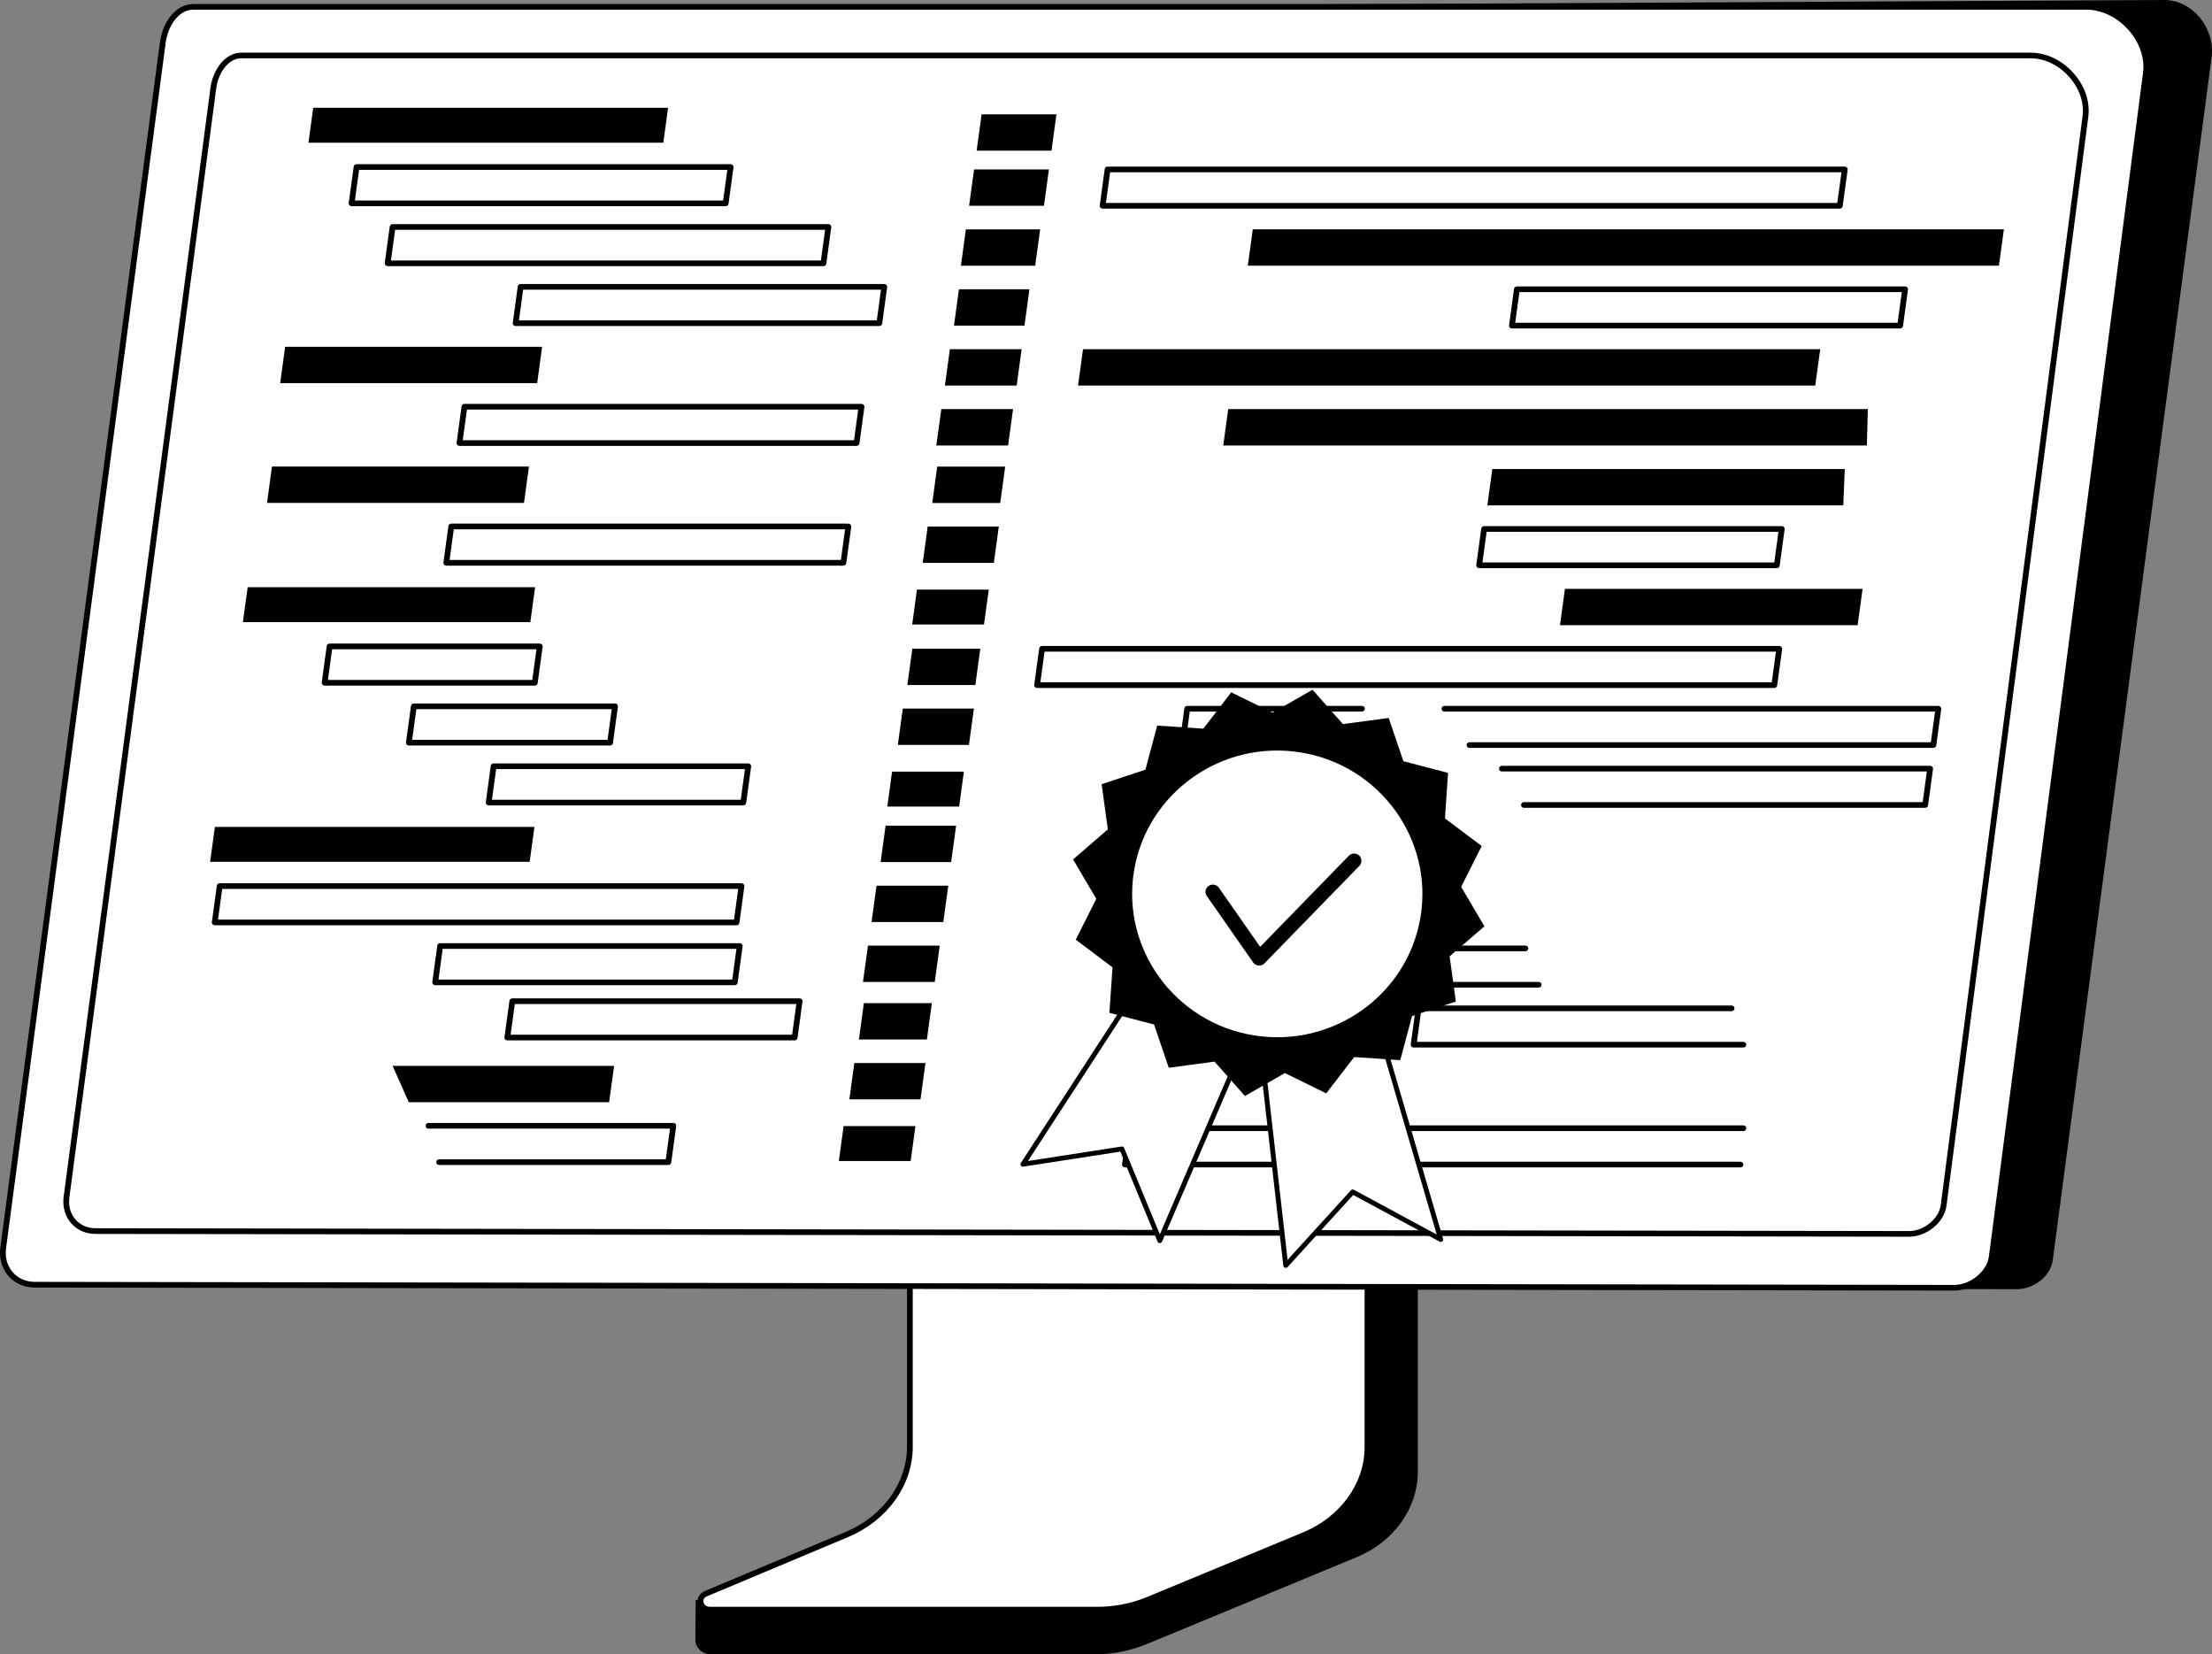 <svg width="218" height="163" viewBox="0 0 218 163" fill="none" xmlns="http://www.w3.org/2000/svg">
<rect x="0" y="0" width="218" height="163" fill="#808080" stroke="none"/>
<g clip-path="url(#clip0_38_1286)">
<path d="M139.26 107.083L94.58 107.359C94.291 107.359 94.195 107.623 94.195 107.877V145.253C94.195 148.832 68.809 158.129 68.562 157.657L68.531 161.612C68.53 162.349 69.188 163.002 70.028 163.002H70.586C70.59 163.002 70.593 163.002 70.597 163.002H108.058C109.797 163.002 111.513 162.619 113.087 161.971L133.684 153.444C137.391 151.909 139.73 148.612 139.73 145.015V107.601C139.73 107.347 139.549 107.083 139.26 107.083Z" fill="black"/>
<path d="M89.671 105.18V142.564C89.671 146.249 87.258 149.606 83.469 151.198L69.574 157.029C68.666 157.41 68.976 158.605 69.982 158.605H108.158C109.874 158.605 111.569 158.272 113.122 157.629L128.517 151.257C132.335 149.677 134.771 146.304 134.771 142.601V105.18C134.771 105.027 134.629 104.903 134.455 104.903H89.987C89.812 104.903 89.671 105.027 89.671 105.18Z" fill="white"/>
<path d="M108.158 158.885H69.982C69.277 158.885 68.866 158.43 68.773 157.979C68.669 157.474 68.945 156.989 69.463 156.771L83.358 150.94C87.021 149.402 89.388 146.115 89.388 142.564V105.18C89.388 104.873 89.656 104.624 89.988 104.624H134.456C134.787 104.624 135.056 104.873 135.056 105.18V142.601C135.056 146.4 132.533 149.898 128.628 151.515L113.234 157.887C111.656 158.54 109.901 158.885 108.158 158.885ZM89.955 105.192V142.565C89.955 146.341 87.453 149.831 83.58 151.456L69.685 157.287C69.411 157.402 69.277 157.619 69.329 157.868C69.374 158.08 69.57 158.327 69.98 158.327H108.156C109.825 158.327 111.503 157.997 113.011 157.373L128.405 151C132.098 149.471 134.485 146.174 134.485 142.603V105.184C134.483 105.189 134.473 105.183 134.454 105.183H89.985C89.97 105.183 89.96 105.188 89.955 105.192Z" fill="black"/>
<path d="M6.151 126.605L198.732 127.03C200.418 127.03 202.098 125.785 202.312 124.138L217.959 5.657C218.333 2.786 216.072 -0.07 213.167 0.001L22.819 0.99L6.151 126.605Z" fill="black"/>
<path d="M205.604 0.674C208.918 0.674 211.909 3.976 211.485 7.215L196.292 123.848C196.077 125.495 194.284 126.889 192.599 126.889L3.427 126.587C1.407 126.587 0.057 124.938 0.315 122.963L16.049 4.168C16.264 2.521 17.372 0.674 19.057 0.674H205.604Z" fill="white"/>
<path d="M192.599 127.169L3.427 126.867C2.408 126.867 1.494 126.475 0.858 125.763C0.195 125.022 -0.105 123.99 0.034 122.928L15.767 4.131C16.004 2.319 17.238 0.395 19.057 0.395H205.604C207.276 0.395 208.942 1.185 210.176 2.564C211.398 3.93 211.978 5.639 211.766 7.25L196.574 123.883C196.345 125.634 194.488 127.169 192.599 127.169ZM19.057 0.953C17.563 0.953 16.537 2.628 16.331 4.203L0.596 122.999C0.477 123.913 0.72 124.764 1.283 125.392C1.811 125.982 2.572 126.307 3.427 126.307L192.6 126.609C194.193 126.609 195.819 125.275 196.011 123.812L211.203 7.179C211.393 5.725 210.864 4.178 209.749 2.932C208.623 1.674 207.113 0.952 205.604 0.952H19.057V0.953Z" fill="black"/>
<path d="M188.149 121.859L9.415 121.583C8.471 121.583 7.624 121.219 7.034 120.559C6.421 119.873 6.143 118.916 6.271 117.933L20.745 8.644C20.965 6.968 22.108 5.187 23.794 5.187H200.115C201.659 5.187 203.199 5.917 204.338 7.19C205.468 8.452 206.003 10.03 205.808 11.52L191.83 118.819C191.617 120.438 189.898 121.859 188.149 121.859ZM23.794 5.745C22.433 5.745 21.497 7.276 21.309 8.715L6.835 118.005C6.726 118.841 6.949 119.616 7.461 120.189C7.942 120.727 8.636 121.024 9.416 121.024L188.151 121.302C189.606 121.302 191.091 120.085 191.266 118.748L205.243 11.448C205.418 10.118 204.932 8.7 203.911 7.559C202.88 6.406 201.496 5.745 200.115 5.745H23.794Z" fill="black"/>
<path d="M181.322 20.554H108.667C108.586 20.554 108.508 20.519 108.453 20.459C108.4 20.399 108.374 20.318 108.386 20.237L108.875 16.656C108.894 16.517 109.014 16.414 109.157 16.414H181.811C181.893 16.414 181.97 16.449 182.025 16.509C182.079 16.57 182.104 16.651 182.093 16.731L181.603 20.313C181.584 20.452 181.464 20.554 181.322 20.554ZM108.992 19.995H181.073L181.486 16.973H109.405L108.992 19.995Z" fill="black"/>
<path d="M197 26.18H122.975L123.465 22.599H197.489L197 26.18Z" fill="black"/>
<path d="M187.266 32.364H149.005C148.923 32.364 148.846 32.329 148.791 32.269C148.737 32.209 148.712 32.127 148.723 32.047L149.213 28.465C149.232 28.326 149.351 28.224 149.494 28.224H187.756C187.837 28.224 187.915 28.259 187.97 28.319C188.023 28.379 188.049 28.46 188.037 28.541L187.548 32.122C187.53 32.26 187.409 32.364 187.266 32.364ZM149.33 31.805H187.018L187.431 28.782H149.743L149.33 31.805Z" fill="black"/>
<path d="M174.862 67.792H102.208C102.127 67.792 102.049 67.757 101.994 67.697C101.94 67.636 101.915 67.555 101.926 67.475L102.416 63.893C102.435 63.754 102.555 63.651 102.698 63.651H175.352C175.433 63.651 175.511 63.687 175.566 63.747C175.62 63.807 175.645 63.888 175.634 63.968L175.144 67.55C175.125 67.688 175.005 67.792 174.862 67.792ZM102.533 67.233H174.613L175.026 64.21H102.947L102.533 67.233Z" fill="black"/>
<path d="M135.551 73.695H116.516C116.434 73.695 116.357 73.66 116.302 73.6C116.248 73.54 116.223 73.458 116.234 73.378L116.724 69.796C116.743 69.657 116.863 69.555 117.005 69.555H134.223C134.38 69.555 134.507 69.68 134.507 69.834C134.507 69.988 134.38 70.114 134.223 70.114H117.255L116.842 73.136H135.551C135.708 73.136 135.835 73.261 135.835 73.416C135.835 73.57 135.708 73.695 135.551 73.695Z" fill="black"/>
<path d="M190.542 73.695H144.821C144.664 73.695 144.536 73.57 144.536 73.416C144.536 73.261 144.664 73.136 144.821 73.136H190.293L190.706 70.114H142.352C142.195 70.114 142.068 69.988 142.068 69.834C142.068 69.68 142.195 69.555 142.352 69.555H191.031C191.113 69.555 191.19 69.59 191.245 69.65C191.299 69.71 191.324 69.791 191.313 69.872L190.823 73.453C190.804 73.592 190.683 73.695 190.542 73.695Z" fill="black"/>
<path d="M189.734 79.599H150.19C150.033 79.599 149.906 79.474 149.906 79.32C149.906 79.166 150.033 79.04 150.19 79.04H189.485L189.898 76.018H148.013C147.857 76.018 147.729 75.893 147.729 75.738C147.729 75.584 147.857 75.459 148.013 75.459H190.223C190.305 75.459 190.382 75.494 190.437 75.554C190.491 75.614 190.516 75.696 190.505 75.776L190.015 79.358C189.996 79.495 189.876 79.599 189.734 79.599Z" fill="black"/>
<path d="M141.627 85.258H114.661C114.58 85.258 114.502 85.223 114.447 85.163C114.394 85.103 114.368 85.022 114.38 84.942L114.869 81.36C114.888 81.221 115.008 81.118 115.151 81.118H137.344C137.501 81.118 137.628 81.243 137.628 81.398C137.628 81.552 137.501 81.677 137.344 81.677H115.399L114.986 84.7H141.627C141.783 84.7 141.911 84.825 141.911 84.979C141.911 85.133 141.783 85.258 141.627 85.258Z" fill="black"/>
<path d="M178.899 37.99H106.246L106.735 34.408H179.39L178.899 37.99Z" fill="black"/>
<path d="M183.985 43.894H120.554L121.043 40.312H184.082L183.985 43.894Z" fill="black"/>
<path d="M175.111 55.982H145.775C145.694 55.982 145.616 55.947 145.561 55.887C145.508 55.827 145.482 55.745 145.494 55.665L145.983 52.084C146.002 51.945 146.122 51.842 146.265 51.842H175.6C175.682 51.842 175.76 51.877 175.815 51.937C175.868 51.997 175.894 52.079 175.882 52.159L175.393 55.74C175.374 55.878 175.254 55.982 175.111 55.982ZM146.1 55.423H174.862L175.275 52.401H146.513L146.1 55.423Z" fill="black"/>
<path d="M183.075 61.602H153.74L154.229 58.022H183.565L183.075 61.602Z" fill="black"/>
<path d="M181.663 49.798H146.583L147.073 46.218H181.809L181.663 49.798Z" fill="black"/>
<path d="M151.642 97.312H113.288C113.206 97.312 113.128 97.277 113.073 97.217C113.02 97.157 112.994 97.075 113.006 96.995L113.495 93.414C113.514 93.275 113.634 93.172 113.777 93.172H150.335C150.492 93.172 150.62 93.297 150.62 93.451C150.62 93.606 150.492 93.731 150.335 93.731H114.025L113.613 96.753H151.642C151.799 96.753 151.926 96.879 151.926 97.033C151.926 97.188 151.799 97.312 151.642 97.312Z" fill="black"/>
<path d="M171.818 103.217H139.317C139.236 103.217 139.158 103.182 139.103 103.122C139.05 103.062 139.024 102.981 139.035 102.9L139.525 99.319C139.544 99.18 139.664 99.077 139.807 99.077H170.656C170.813 99.077 170.941 99.203 170.941 99.357C170.941 99.511 170.813 99.636 170.656 99.636H140.055L139.642 102.659H171.818C171.974 102.659 172.102 102.784 172.102 102.938C172.102 103.092 171.974 103.217 171.818 103.217Z" fill="black"/>
<path d="M171.527 115.027H110.865C110.783 115.027 110.705 114.992 110.651 114.932C110.597 114.872 110.571 114.79 110.583 114.71L111.072 111.129C111.091 110.989 111.211 110.887 111.354 110.887H171.818C171.974 110.887 172.102 111.012 172.102 111.166C172.102 111.32 171.974 111.446 171.818 111.446H111.604L111.191 114.468H171.528C171.685 114.468 171.812 114.593 171.812 114.748C171.811 114.902 171.684 115.027 171.527 115.027Z" fill="black"/>
<path d="M96.977 61.537H89.9L90.37 58.096H97.448L96.977 61.537Z" fill="black"/>
<path d="M102.885 20.277H95.508L95.997 16.695H103.374L102.885 20.277Z" fill="black"/>
<path d="M103.627 14.849H96.25L96.74 11.268H104.116L103.627 14.849Z" fill="black"/>
<path d="M102.021 26.181H94.701L95.191 22.6H102.51L102.021 26.181Z" fill="black"/>
<path d="M100.965 32.085H94.018L94.507 28.505H101.455L100.965 32.085Z" fill="black"/>
<path d="M100.196 37.99H93.123L93.613 34.408H100.685L100.196 37.99Z" fill="black"/>
<path d="M99.35 43.894H92.278L92.769 40.312H99.84L99.35 43.894Z" fill="black"/>
<path d="M97.945 55.466H90.936L91.427 51.886H98.434L97.945 55.466Z" fill="black"/>
<path d="M98.576 49.562H91.876L92.365 45.98H99.065L98.576 49.562Z" fill="black"/>
<path d="M94.525 79.472H87.448L87.918 76.032H94.996L94.525 79.472Z" fill="black"/>
<path d="M95.493 73.402H88.484L88.973 69.82H95.982L95.493 73.402Z" fill="black"/>
<path d="M96.124 67.496H89.423L89.913 63.915H96.613L96.124 67.496Z" fill="black"/>
<path d="M89.75 114.398H82.672L83.142 110.958H90.22L89.75 114.398Z" fill="black"/>
<path d="M93.736 84.947H86.789L87.278 81.365H94.227L93.736 84.947Z" fill="black"/>
<path d="M92.966 90.852H85.895L86.385 87.27H93.457L92.966 90.852Z" fill="black"/>
<path d="M92.123 96.756H85.05L85.54 93.175H92.612L92.123 96.756Z" fill="black"/>
<path d="M90.717 108.328H83.708L84.198 104.746H91.206L90.717 108.328Z" fill="black"/>
<path d="M91.348 102.423H84.648L85.137 98.843H91.837L91.348 102.423Z" fill="black"/>
<path d="M65.371 14.064H30.398L30.868 10.623H65.841L65.371 14.064Z" fill="black"/>
<path d="M71.516 20.318H34.651C34.569 20.318 34.49 20.283 34.436 20.223C34.383 20.163 34.357 20.081 34.369 20.001L34.858 16.42C34.877 16.28 34.997 16.178 35.14 16.178H72.006C72.087 16.178 72.166 16.213 72.22 16.273C72.273 16.333 72.299 16.415 72.287 16.495L71.798 20.076C71.779 20.214 71.658 20.318 71.516 20.318ZM34.975 19.759H71.268L71.681 16.737H35.389L34.975 19.759Z" fill="black"/>
<path d="M81.153 26.223H38.203C38.121 26.223 38.042 26.188 37.989 26.128C37.935 26.068 37.91 25.986 37.921 25.906L38.41 22.325C38.429 22.186 38.549 22.083 38.692 22.083H81.642C81.724 22.083 81.803 22.118 81.856 22.178C81.91 22.238 81.936 22.32 81.924 22.4L81.435 25.982C81.415 26.119 81.294 26.223 81.153 26.223ZM38.528 25.665H80.904L81.317 22.642H38.941L38.528 25.665Z" fill="black"/>
<path d="M86.659 32.127H50.818C50.736 32.127 50.657 32.092 50.604 32.031C50.55 31.971 50.525 31.89 50.536 31.81L51.026 28.228C51.045 28.089 51.165 27.986 51.307 27.986H87.15C87.231 27.986 87.31 28.021 87.364 28.082C87.417 28.142 87.443 28.223 87.431 28.303L86.942 31.885C86.921 32.024 86.802 32.127 86.659 32.127ZM51.143 31.568H86.412L86.825 28.545H51.556L51.143 31.568Z" fill="black"/>
<path d="M52.266 61.3H23.938L24.409 57.86H52.736L52.266 61.3Z" fill="black"/>
<path d="M52.707 67.554H31.992C31.91 67.554 31.831 67.519 31.778 67.459C31.724 67.399 31.699 67.318 31.71 67.237L32.2 63.656C32.219 63.517 32.339 63.414 32.481 63.414H53.196C53.278 63.414 53.357 63.449 53.41 63.509C53.464 63.569 53.489 63.651 53.478 63.731L52.988 67.313C52.969 67.45 52.849 67.554 52.707 67.554ZM32.317 66.996H52.458L52.871 63.973H32.73L32.317 66.996Z" fill="black"/>
<path d="M60.124 73.459H40.294C40.213 73.459 40.133 73.424 40.08 73.364C40.026 73.303 40.001 73.222 40.013 73.142L40.502 69.56C40.521 69.421 40.641 69.318 40.784 69.318H60.614C60.696 69.318 60.775 69.353 60.828 69.414C60.882 69.474 60.907 69.555 60.896 69.635L60.406 73.217C60.387 73.355 60.267 73.459 60.124 73.459ZM40.619 72.9H59.876L60.289 69.877H41.032L40.619 72.9Z" fill="black"/>
<path d="M73.253 79.362H48.159C48.078 79.362 47.999 79.327 47.945 79.267C47.892 79.207 47.866 79.125 47.878 79.045L48.367 75.463C48.386 75.324 48.506 75.222 48.649 75.222H73.743C73.824 75.222 73.903 75.257 73.957 75.317C74.01 75.377 74.036 75.459 74.025 75.539L73.535 79.12C73.516 79.259 73.396 79.362 73.253 79.362ZM48.484 78.803H73.005L73.418 75.781H48.897L48.484 78.803Z" fill="black"/>
<path d="M52.94 37.752H27.611L28.102 34.171H53.429L52.94 37.752Z" fill="black"/>
<path d="M84.417 43.936H45.281C45.2 43.936 45.121 43.901 45.067 43.841C45.014 43.781 44.988 43.699 45 43.619L45.489 40.038C45.508 39.899 45.628 39.796 45.771 39.796H84.906C84.988 39.796 85.067 39.831 85.121 39.891C85.174 39.951 85.2 40.033 85.188 40.113L84.699 43.694C84.68 43.832 84.56 43.936 84.417 43.936ZM45.606 43.377H84.168L84.581 40.355H46.019L45.606 43.377Z" fill="black"/>
<path d="M51.642 49.551H26.315L26.805 45.97H52.132L51.642 49.551Z" fill="black"/>
<path d="M83.12 55.736H43.984C43.902 55.736 43.823 55.701 43.77 55.641C43.716 55.581 43.691 55.499 43.702 55.419L44.192 51.838C44.211 51.699 44.331 51.596 44.473 51.596H83.609C83.691 51.596 83.769 51.631 83.823 51.691C83.877 51.751 83.902 51.833 83.891 51.913L83.401 55.494C83.383 55.632 83.262 55.736 83.12 55.736ZM44.309 55.177H82.871L83.284 52.155H44.722L44.309 55.177Z" fill="black"/>
<path d="M52.201 84.917H20.709L21.179 81.478H52.671L52.201 84.917Z" fill="black"/>
<path d="M72.588 91.172H21.162C21.081 91.172 21.002 91.136 20.948 91.076C20.895 91.016 20.869 90.935 20.881 90.855L21.37 87.273C21.389 87.134 21.509 87.031 21.652 87.031H73.078C73.159 87.031 73.238 87.066 73.292 87.126C73.345 87.187 73.371 87.268 73.359 87.348L72.87 90.93C72.851 91.068 72.731 91.172 72.588 91.172ZM21.487 90.613H72.34L72.752 87.59H21.9L21.487 90.613Z" fill="black"/>
<path d="M72.413 97.077H42.889C42.807 97.077 42.728 97.042 42.675 96.982C42.621 96.921 42.596 96.84 42.607 96.76L43.097 93.178C43.116 93.039 43.236 92.936 43.379 92.936H72.903C72.984 92.936 73.064 92.972 73.117 93.032C73.171 93.092 73.196 93.173 73.184 93.254L72.695 96.835C72.676 96.973 72.556 97.077 72.413 97.077ZM43.215 96.518H72.166L72.579 93.495H43.628L43.215 96.518Z" fill="black"/>
<path d="M60.032 108.606H40.286L38.691 105.025H60.521L60.032 108.606Z" fill="black"/>
<path d="M78.316 102.514H49.998C49.917 102.514 49.838 102.479 49.784 102.419C49.731 102.359 49.705 102.278 49.717 102.197L50.206 98.616C50.225 98.477 50.345 98.374 50.488 98.374H78.805C78.887 98.374 78.966 98.409 79.019 98.469C79.073 98.529 79.098 98.611 79.087 98.691L78.597 102.273C78.58 102.41 78.459 102.514 78.316 102.514ZM50.323 101.955H78.067L78.48 98.933H50.736L50.323 101.955Z" fill="black"/>
<path d="M65.869 114.79H43.272C43.115 114.79 42.987 114.664 42.987 114.51C42.987 114.356 43.115 114.231 43.272 114.231H65.619L66.032 111.208H42.222C42.066 111.208 41.938 111.083 41.938 110.929C41.938 110.775 42.066 110.649 42.222 110.649H66.359C66.441 110.649 66.52 110.685 66.574 110.745C66.627 110.805 66.653 110.886 66.641 110.966L66.152 114.548C66.131 114.686 66.011 114.79 65.869 114.79Z" fill="black"/>
<g clip-path="url(#clip1_38_1286)">
<path d="M115.257 92.507L100.814 114.718L110.566 113.209L114.304 122.248L124.833 97.725L115.257 92.507Z" fill="white"/>
<path d="M114.265 122.483C114.184 122.47 114.113 122.416 114.081 122.338L110.415 113.475L100.852 114.954C100.758 114.968 100.665 114.928 100.612 114.849C100.56 114.77 100.559 114.668 100.611 114.59L115.053 92.379C115.122 92.274 115.262 92.239 115.373 92.299L124.949 97.515C125.057 97.574 125.104 97.704 125.055 97.817L114.527 122.341C114.489 122.429 114.4 122.486 114.303 122.486C114.29 122.486 114.277 122.485 114.265 122.483ZM110.605 112.974C110.686 112.988 110.757 113.041 110.789 113.119L114.307 121.627L124.526 97.829L115.338 92.824L101.307 114.401L110.528 112.974C110.554 112.97 110.58 112.97 110.605 112.974Z" fill="black"/>
<path d="M123.73 98.456L126.716 124.692L133.316 117.446L141.99 122.132L134.491 96.539L123.73 98.456Z" fill="white"/>
<path d="M126.677 124.927C126.665 124.925 126.653 124.922 126.642 124.919C126.552 124.891 126.487 124.813 126.476 124.718L123.49 98.483C123.475 98.357 123.561 98.244 123.686 98.221L134.447 96.304C134.568 96.282 134.687 96.355 134.721 96.473L142.22 122.065C142.248 122.158 142.216 122.257 142.14 122.318C142.063 122.378 141.958 122.387 141.873 122.34L133.367 117.745L126.894 124.852C126.84 124.912 126.757 124.94 126.677 124.927ZM123.996 98.652L126.896 124.138L133.137 117.286C133.212 117.204 133.335 117.184 133.433 117.236L141.597 121.648L134.319 96.812L123.996 98.652Z" fill="black"/>
<path d="M146.292 91.274L142.866 94.231L143.478 98.686L139.163 100.116L138 104.462L133.459 104.158L130.704 107.734L126.627 105.735L122.692 107.992L119.696 104.608L115.187 105.211L113.736 100.95L109.337 99.799L109.642 95.315L106.019 92.593L108.042 88.567L105.756 84.681L109.181 81.724L108.569 77.27L112.884 75.839L114.047 71.494L118.589 71.798L121.343 68.221L125.42 70.22L129.354 67.963L132.35 71.347L136.86 70.745L138.31 75.006L142.711 76.157L142.405 80.641L146.028 83.363L144.004 87.387L146.292 91.274Z" fill="black"/>
<path d="M123.521 102.251C131.447 103.54 138.928 98.24 140.231 90.413C141.534 82.587 136.164 75.197 128.238 73.907C120.312 72.618 112.831 77.918 111.528 85.745C110.225 93.572 115.595 100.962 123.521 102.251Z" fill="white"/>
<path d="M123.482 102.486C115.437 101.178 109.968 93.651 111.29 85.707C112.612 77.762 120.233 72.364 128.277 73.673C136.322 74.981 141.791 82.508 140.469 90.453C139.148 98.397 131.527 103.795 123.482 102.486ZM128.199 74.143C120.416 72.877 113.045 78.099 111.766 85.784C110.487 93.469 115.777 100.751 123.56 102.016C131.343 103.282 138.714 98.06 139.993 90.375C141.272 82.69 135.982 75.408 128.199 74.143Z" fill="black"/>
<path d="M123.982 95.133C123.789 95.102 123.615 94.995 123.503 94.834L118.932 88.284C118.706 87.96 118.789 87.514 119.118 87.29C119.447 87.066 119.898 87.148 120.126 87.473L124.193 93.3L132.929 84.323C133.206 84.039 133.665 84.03 133.953 84.303C134.241 84.577 134.25 85.029 133.974 85.314L124.623 94.922C124.473 95.077 124.259 95.157 124.042 95.14C124.021 95.14 124.001 95.137 123.982 95.133Z" fill="black"/>
</g>
</g>
<defs>
<clipPath id="clip0_38_1286">
<rect width="218" height="163" fill="white"/>
</clipPath>
<clipPath id="clip1_38_1286">
<rect width="42.317" height="56.654" fill="white" transform="matrix(0.987 0.161 -0.164 0.986 108.904 64.638)"/>
</clipPath>
</defs>
</svg>
